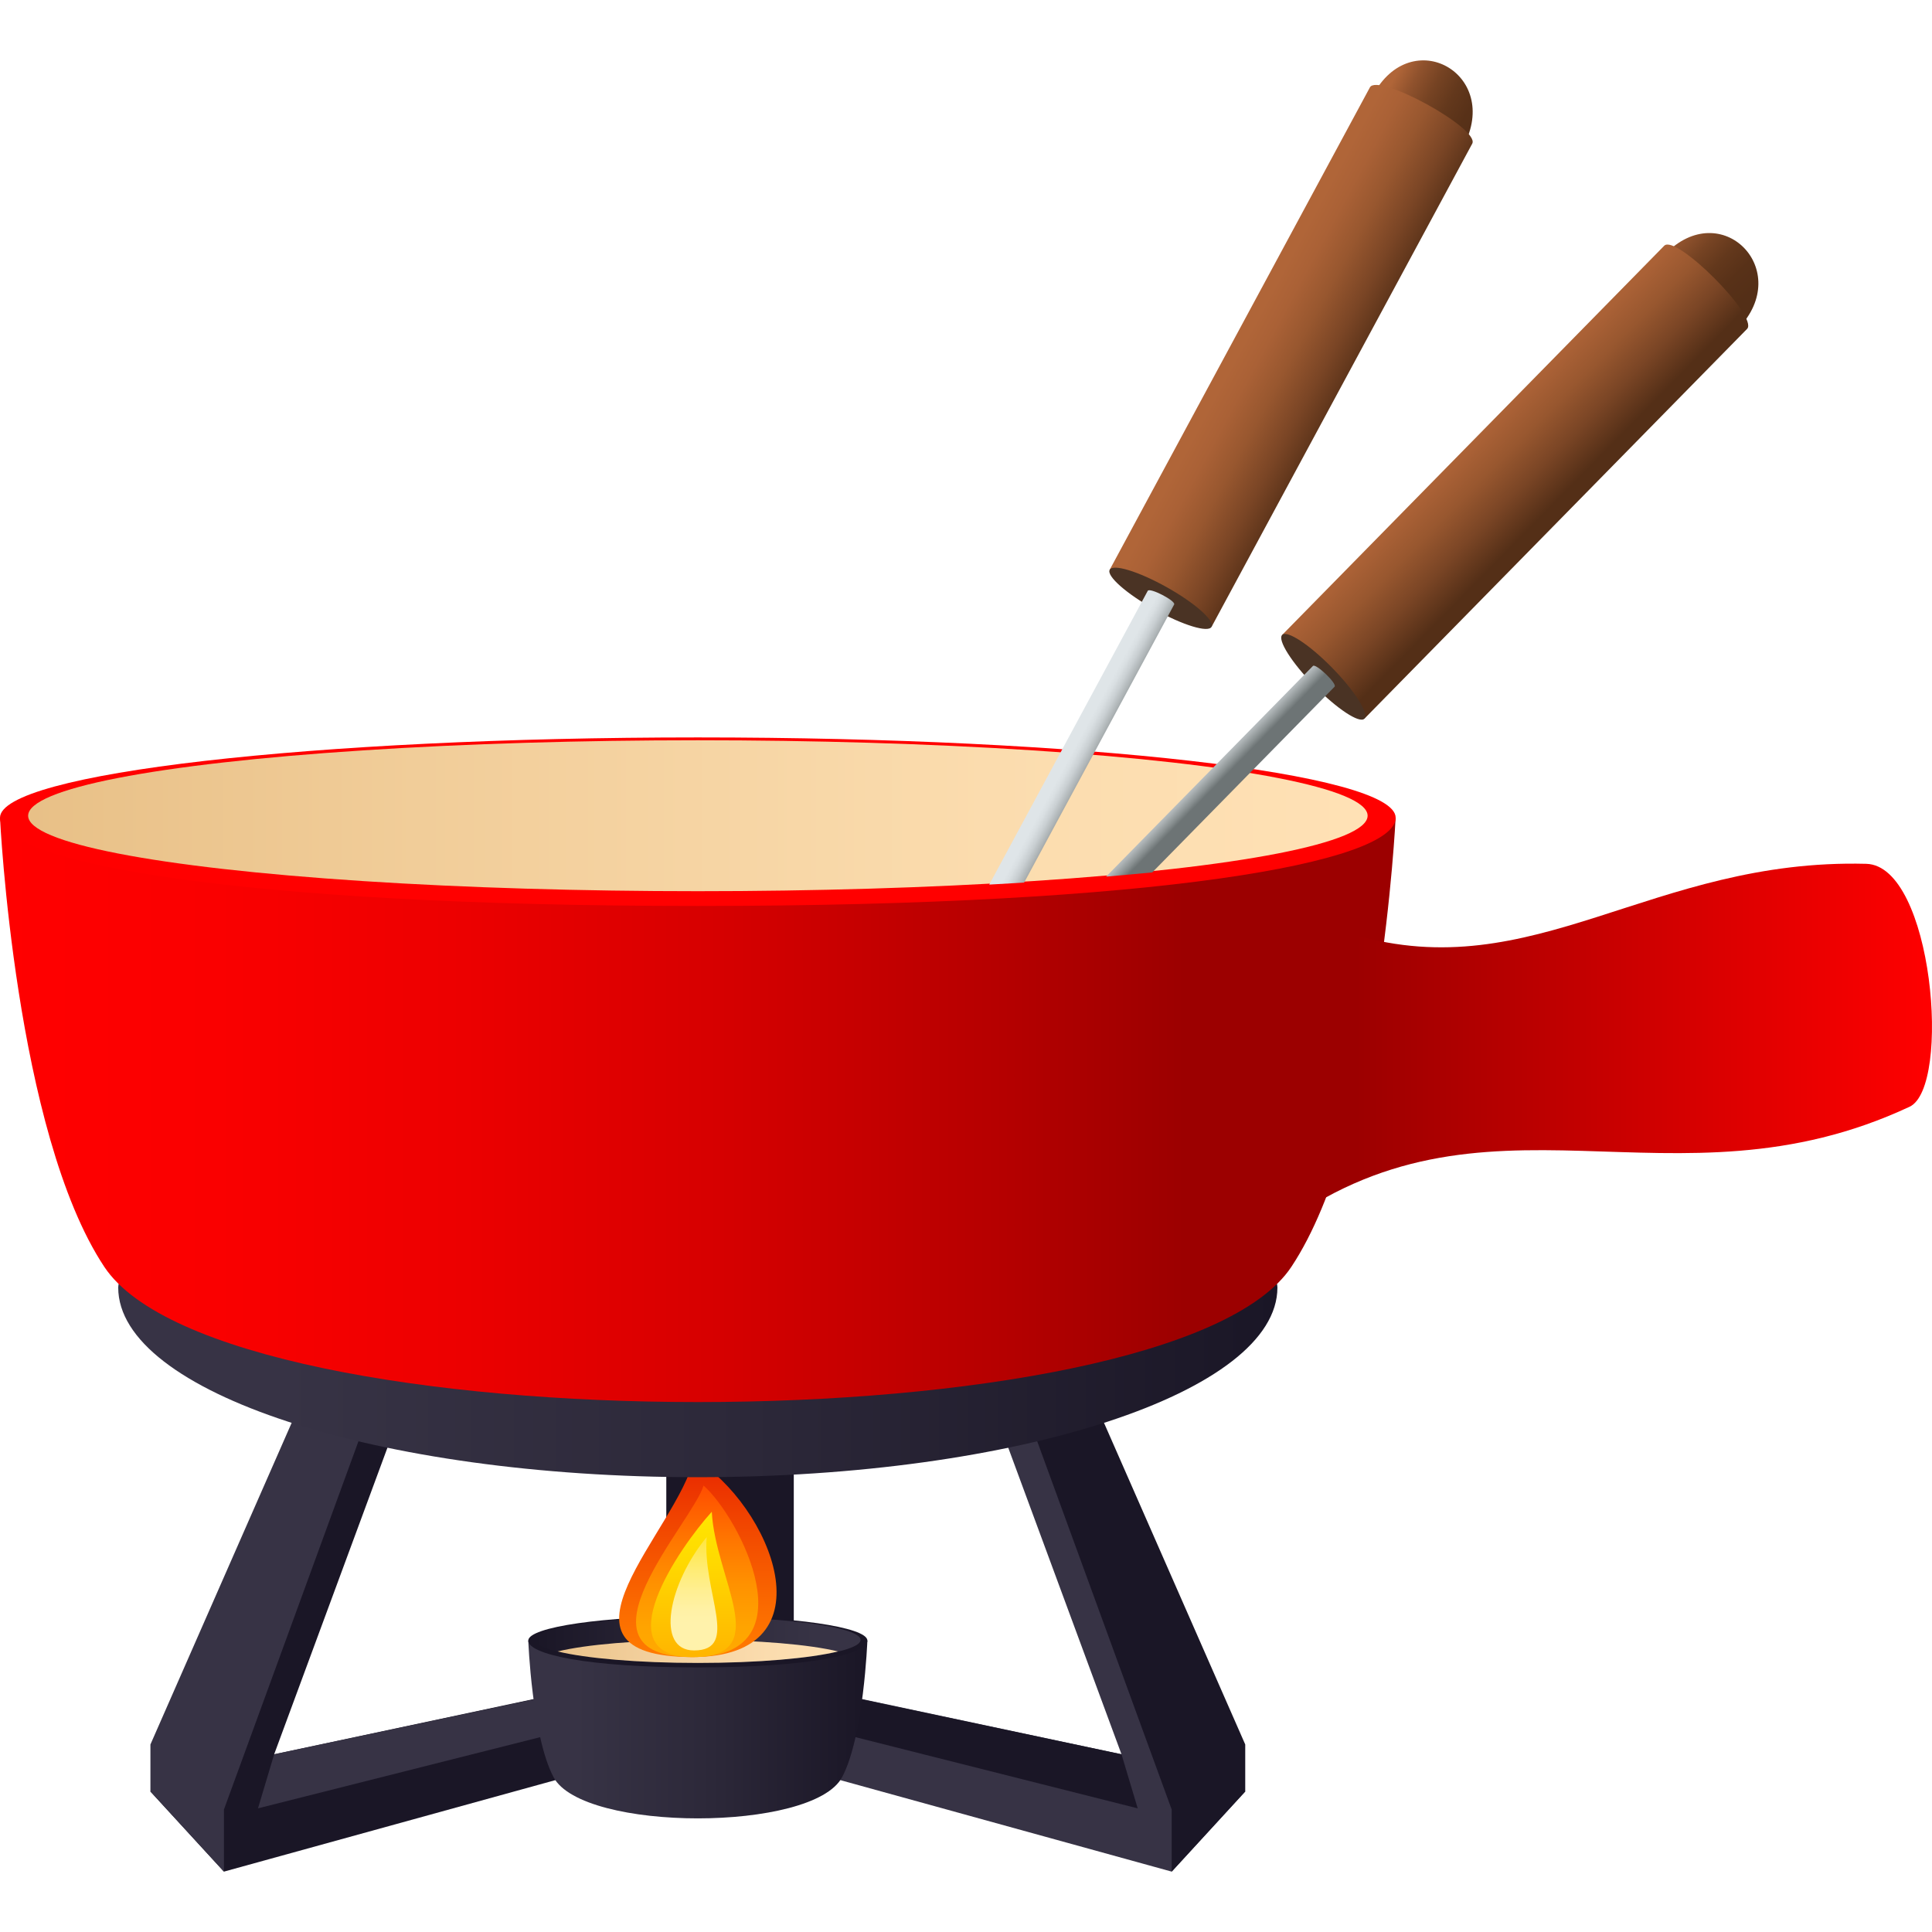 <?xml version="1.0" encoding="utf-8"?>
<!-- Generator: Adobe Illustrator 15.0.0, SVG Export Plug-In . SVG Version: 6.00 Build 0)  -->
<!DOCTYPE svg PUBLIC "-//W3C//DTD SVG 1.1//EN" "http://www.w3.org/Graphics/SVG/1.1/DTD/svg11.dtd">
<svg version="1.1" id="Layer_1" xmlns:x="http://ns.adobe.com/Extensibility/1.0/" xmlns:i="http://ns.adobe.com/AdobeIllustrator/10.0/" xmlns:graph="http://ns.adobe.com/Graphs/1.0/"
	 xmlns="http://www.w3.org/2000/svg" xmlns:xlink="http://www.w3.org/1999/xlink" xmlns:a="http://ns.adobe.com/AdobeSVGViewerExtensions/3.0/"
	 x="0px" y="0px" width="64px" height="64px" viewBox="0 0 64 64" enable-background="new 0 0 64 64" xml:space="preserve">
<rect x="22.072" y="46.444" fill="#1A1626" width="4.223" height="8.353"/>
<polygon fill="#1A1626" points="11.916,41.999 4.983,59.346 7.418,62 23.117,57.666 23.117,55.126 9.082,58.113 14.615,43.138 "/>
<polygon fill="#373345" points="7.418,59.944 13.698,42.752 11.916,41.999 4.983,57.788 4.983,59.346 7.418,62 "/>
<polygon fill="#373345" points="23.117,56.228 23.117,55.144 9.082,58.113 8.546,59.904 "/>
<polygon fill="#373345" points="34.317,41.999 41.25,59.346 38.814,62 23.117,57.666 23.117,55.126 37.151,58.113 31.619,43.138 "/>
<polygon fill="#1A1626" points="38.814,59.944 32.536,42.752 34.317,41.999 41.25,57.788 41.25,59.346 38.814,62 "/>
<polygon fill="#1A1626" points="23.117,56.228 23.117,55.144 37.151,58.113 37.688,59.904 "/>
<linearGradient id="SVGID_1_" gradientUnits="userSpaceOnUse" x1="17.5" y1="57.291" x2="28.733" y2="57.291">
	<stop  offset="0.139" style="stop-color:#373345"/>
	<stop  offset="0.543" style="stop-color:#2C2839"/>
	<stop  offset="1" style="stop-color:#1A1626"/>
	<a:midPointStop  offset="0.139" style="stop-color:#373345"/>
	<a:midPointStop  offset="0.576" style="stop-color:#373345"/>
	<a:midPointStop  offset="1" style="stop-color:#1A1626"/>
</linearGradient>
<path fill="url(#SVGID_1_)" d="M28.733,54.346H17.5c0,0,0.121,3.173,0.837,4.525c0.963,1.82,8.596,1.82,9.559,0
	C28.614,57.52,28.733,54.346,28.733,54.346z"/>
<path fill="#1A1626" d="M23.117,53.535c3.103,0,5.616,0.362,5.616,0.811s-1.904,0.889-5.616,0.889s-5.617-0.44-5.617-0.889
	S20.015,53.535,23.117,53.535z"/>
<linearGradient id="SVGID_2_" gradientUnits="userSpaceOnUse" x1="17.725" y1="54.326" x2="28.508" y2="54.326">
	<stop  offset="0" style="stop-color:#1A1626"/>
	<stop  offset="0.457" style="stop-color:#2C2839"/>
	<stop  offset="0.861" style="stop-color:#373345"/>
	<a:midPointStop  offset="0" style="stop-color:#1A1626"/>
	<a:midPointStop  offset="0.424" style="stop-color:#1A1626"/>
	<a:midPointStop  offset="0.861" style="stop-color:#373345"/>
</linearGradient>
<path fill="url(#SVGID_2_)" d="M28.508,54.324c0,0.421-2.415,0.763-5.392,0.763c-2.978,0-5.392-0.342-5.392-0.763
	c0-0.418,2.414-0.759,5.392-0.759C26.094,53.565,28.508,53.906,28.508,54.324z"/>
<linearGradient id="SVGID_3_" gradientUnits="userSpaceOnUse" x1="17.725" y1="54.707" x2="28.508" y2="54.707">
	<stop  offset="0" style="stop-color:#E8C087"/>
	<stop  offset="0.29" style="stop-color:#F1CD99"/>
	<stop  offset="0.716" style="stop-color:#FBDCAE"/>
	<stop  offset="1" style="stop-color:#FFE1B5"/>
	<a:midPointStop  offset="0" style="stop-color:#E8C087"/>
	<a:midPointStop  offset="0.382" style="stop-color:#E8C087"/>
	<a:midPointStop  offset="1" style="stop-color:#FFE1B5"/>
</linearGradient>
<path fill="url(#SVGID_3_)" d="M27.76,54.706c-0.933-0.227-2.653-0.38-4.644-0.38s-3.71,0.153-4.644,0.38
	c0.933,0.228,2.653,0.381,4.644,0.381S26.827,54.934,27.76,54.706z"/>
<linearGradient id="SVGID_4_" gradientUnits="userSpaceOnUse" x1="23.117" y1="54.892" x2="23.117" y2="48.31">
	<stop  offset="0" style="stop-color:#FF7B00"/>
	<stop  offset="0.242" style="stop-color:#FB6B00"/>
	<stop  offset="0.711" style="stop-color:#F04200"/>
	<stop  offset="1" style="stop-color:#E82500"/>
	<a:midPointStop  offset="0" style="stop-color:#FF7B00"/>
	<a:midPointStop  offset="0.558" style="stop-color:#FF7B00"/>
	<a:midPointStop  offset="1" style="stop-color:#E82500"/>
</linearGradient>
<path fill="url(#SVGID_4_)" d="M22.987,48.311c-0.521,2.354-5.276,6.581-0.043,6.581C27.622,54.892,25.526,49.837,22.987,48.311z"/>
<linearGradient id="SVGID_5_" gradientUnits="userSpaceOnUse" x1="23.094" y1="54.892" x2="23.094" y2="49.21">
	<stop  offset="0" style="stop-color:#FFAA00"/>
	<stop  offset="0.175" style="stop-color:#FFA400"/>
	<stop  offset="0.418" style="stop-color:#FF9200"/>
	<stop  offset="0.701" style="stop-color:#FF7400"/>
	<stop  offset="1" style="stop-color:#FF4D00"/>
	<a:midPointStop  offset="0" style="stop-color:#FFAA00"/>
	<a:midPointStop  offset="0.636" style="stop-color:#FFAA00"/>
	<a:midPointStop  offset="1" style="stop-color:#FF4D00"/>
</linearGradient>
<path fill="url(#SVGID_5_)" d="M23.306,49.21c-0.352,1.211-4.613,5.682-0.362,5.682C26.871,54.892,24.515,50.28,23.306,49.21z"/>
<linearGradient id="SVGID_6_" gradientUnits="userSpaceOnUse" x1="-309.207" y1="54.892" x2="-309.207" y2="50.078" gradientTransform="matrix(-1 0 0 1 -286.236 0)">
	<stop  offset="0" style="stop-color:#FFB500"/>
	<stop  offset="0.087" style="stop-color:#FFBA00"/>
	<stop  offset="0.674" style="stop-color:#FFDA00"/>
	<stop  offset="1" style="stop-color:#FFE600"/>
	<a:midPointStop  offset="0" style="stop-color:#FFB500"/>
	<a:midPointStop  offset="0.424" style="stop-color:#FFB500"/>
	<a:midPointStop  offset="1" style="stop-color:#FFE600"/>
</linearGradient>
<path fill="url(#SVGID_6_)" d="M22.944,54.892c-2.929,0-0.446-3.626,0.635-4.813C23.693,52.327,25.665,54.892,22.944,54.892z"/>
<linearGradient id="SVGID_7_" gradientUnits="userSpaceOnUse" x1="-309.224" y1="54.673" x2="-309.224" y2="50.916" gradientTransform="matrix(-1 0 0 1 -286.236 0)">
	<stop  offset="0.242" style="stop-color:#FFF2AB"/>
	<stop  offset="0.36" style="stop-color:#FFF1A5"/>
	<stop  offset="0.524" style="stop-color:#FFEF92"/>
	<stop  offset="0.715" style="stop-color:#FFEC74"/>
	<stop  offset="0.926" style="stop-color:#FFE74B"/>
	<stop  offset="1" style="stop-color:#FFE53B"/>
	<a:midPointStop  offset="0.242" style="stop-color:#FFF2AB"/>
	<a:midPointStop  offset="0.635" style="stop-color:#FFF2AB"/>
	<a:midPointStop  offset="1" style="stop-color:#FFE53B"/>
</linearGradient>
<path fill="url(#SVGID_7_)" d="M22.99,54.673c-1.292,0-0.846-2.218,0.421-3.757C23.26,52.739,24.533,54.673,22.99,54.673z"/>
<linearGradient id="SVGID_8_" gradientUnits="userSpaceOnUse" x1="3.917" y1="44.49" x2="42.316" y2="44.49">
	<stop  offset="0.139" style="stop-color:#373345"/>
	<stop  offset="0.543" style="stop-color:#2C2839"/>
	<stop  offset="1" style="stop-color:#1A1626"/>
	<a:midPointStop  offset="0.139" style="stop-color:#373345"/>
	<a:midPointStop  offset="0.576" style="stop-color:#373345"/>
	<a:midPointStop  offset="1" style="stop-color:#1A1626"/>
</linearGradient>
<path fill="url(#SVGID_8_)" d="M42.316,42.65c0,3.473-8.596,6.284-19.2,6.284s-19.2-2.812-19.2-6.284S42.316,39.178,42.316,42.65z"
	/>
<linearGradient id="SVGID_9_" gradientUnits="userSpaceOnUse" x1="0" y1="36.767" x2="46.232" y2="36.767">
	<stop  offset="0" style="stop-color:#FF0000"/>
	<stop  offset="0.155" style="stop-color:#FA0000"/>
	<stop  offset="0.333" style="stop-color:#EC0000"/>
	<stop  offset="0.523" style="stop-color:#D50000"/>
	<stop  offset="0.719" style="stop-color:#B50000"/>
	<stop  offset="0.849" style="stop-color:#9C0000"/>
	<a:midPointStop  offset="0" style="stop-color:#FF0000"/>
	<a:midPointStop  offset="0.679" style="stop-color:#FF0000"/>
	<a:midPointStop  offset="0.849" style="stop-color:#9C0000"/>
</linearGradient>
<path fill="url(#SVGID_9_)" d="M46.232,27.088H0c0,0,0.5,10.424,3.454,14.876c3.958,5.975,35.366,5.975,39.325,0
	C45.734,37.516,46.232,27.088,46.232,27.088z"/>
<linearGradient id="SVGID_10_" gradientUnits="userSpaceOnUse" x1="42.273" y1="34.672" x2="64" y2="34.672">
	<stop  offset="0.121" style="stop-color:#9C0000"/>
	<stop  offset="1" style="stop-color:#FF0000"/>
	<a:midPointStop  offset="0.121" style="stop-color:#9C0000"/>
	<a:midPointStop  offset="0.503" style="stop-color:#9C0000"/>
	<a:midPointStop  offset="1" style="stop-color:#FF0000"/>
</linearGradient>
<path fill="url(#SVGID_10_)" d="M61.822,28.615c-7.115-0.184-11.001,4.096-16.982,2.344c0,0-0.654,4.979-2.567,9.775
	c6.935-5.222,13.094-0.381,20.985-4.072C64.648,36.011,64.037,28.674,61.822,28.615z"/>
<path fill="#FF0000" d="M23.117,24.428c12.768,0,23.116,1.19,23.116,2.66c0,1.473-7.837,2.923-23.116,2.923
	C7.837,30.011,0,28.561,0,27.088C0,25.618,10.349,24.428,23.117,24.428z"/>
<linearGradient id="SVGID_11_" gradientUnits="userSpaceOnUse" x1="0.932" y1="27.023" x2="45.304" y2="27.023">
	<stop  offset="0" style="stop-color:#E8C087"/>
	<stop  offset="0.29" style="stop-color:#F1CD99"/>
	<stop  offset="0.716" style="stop-color:#FBDCAE"/>
	<stop  offset="1" style="stop-color:#FFE1B5"/>
	<a:midPointStop  offset="0" style="stop-color:#E8C087"/>
	<a:midPointStop  offset="0.382" style="stop-color:#E8C087"/>
	<a:midPointStop  offset="1" style="stop-color:#FFE1B5"/>
</linearGradient>
<ellipse fill="url(#SVGID_11_)" cx="23.118" cy="27.022" rx="22.186" ry="2.5"/>
<linearGradient id="SVGID_12_" gradientUnits="userSpaceOnUse" x1="199.615" y1="-1029.997" x2="203.071" y2="-1029.997" gradientTransform="matrix(0.713 0.701 -0.701 0.713 -808.875 601.804)">
	<stop  offset="0" style="stop-color:#B06538"/>
	<stop  offset="0.181" style="stop-color:#90522D"/>
	<stop  offset="0.376" style="stop-color:#764323"/>
	<stop  offset="0.575" style="stop-color:#63381C"/>
	<stop  offset="0.78" style="stop-color:#583118"/>
	<stop  offset="1" style="stop-color:#542F17"/>
	<a:midPointStop  offset="0" style="stop-color:#B06538"/>
	<a:midPointStop  offset="0.279" style="stop-color:#B06538"/>
	<a:midPointStop  offset="1" style="stop-color:#542F17"/>
</linearGradient>
<path fill="url(#SVGID_12_)" d="M57.574,10.891c1.871-1.938-0.548-4.403-2.421-2.466L57.574,10.891z"/>
<linearGradient id="SVGID_13_" gradientUnits="userSpaceOnUse" x1="199.399" y1="-1020.35" x2="203.31" y2="-1020.35" gradientTransform="matrix(0.713 0.701 -0.701 0.713 -808.875 601.804)">
	<stop  offset="0" style="stop-color:#B06538"/>
	<stop  offset="0.176" style="stop-color:#AA6136"/>
	<stop  offset="0.421" style="stop-color:#98572F"/>
	<stop  offset="0.706" style="stop-color:#7A4525"/>
	<stop  offset="1" style="stop-color:#542F17"/>
	<a:midPointStop  offset="0" style="stop-color:#B06538"/>
	<a:midPointStop  offset="0.636" style="stop-color:#B06538"/>
	<a:midPointStop  offset="1" style="stop-color:#542F17"/>
</linearGradient>
<path fill="url(#SVGID_13_)" d="M57.875,10.895c0.387-0.401-2.357-3.154-2.746-2.754L42.473,21.033l2.725,2.774L57.875,10.895z"/>
<path fill="#4A3324" d="M45.197,23.808c-0.162,0.165-0.902-0.322-1.656-1.088c-0.752-0.767-1.229-1.522-1.068-1.687
	c0.163-0.165,0.904,0.321,1.656,1.088C44.881,22.889,45.359,23.644,45.197,23.808z"/>
<linearGradient id="SVGID_14_" gradientUnits="userSpaceOnUse" x1="200.87" y1="-1006.295" x2="201.873" y2="-1006.295" gradientTransform="matrix(0.713 0.701 -0.701 0.713 -808.875 601.804)">
	<stop  offset="0" style="stop-color:#DFE5E8"/>
	<stop  offset="0.155" style="stop-color:#D9DFE2"/>
	<stop  offset="0.36" style="stop-color:#C9CFD2"/>
	<stop  offset="0.592" style="stop-color:#AEB4B6"/>
	<stop  offset="0.843" style="stop-color:#888F90"/>
	<stop  offset="1" style="stop-color:#6D7475"/>
	<a:midPointStop  offset="0" style="stop-color:#DFE5E8"/>
	<a:midPointStop  offset="0.648" style="stop-color:#DFE5E8"/>
	<a:midPointStop  offset="1" style="stop-color:#6D7475"/>
</linearGradient>
<path fill="url(#SVGID_14_)" d="M44.21,22.748c0.094-0.098-0.623-0.783-0.717-0.687l-6.853,6.979L38.17,28.9L44.21,22.748z"/>
<linearGradient id="SVGID_15_" gradientUnits="userSpaceOnUse" x1="289.751" y1="-760.866" x2="293.19" y2="-760.866" gradientTransform="matrix(0.88 0.475 -0.475 0.88 -570.204 534.5)">
	<stop  offset="0" style="stop-color:#B06538"/>
	<stop  offset="0.181" style="stop-color:#90522D"/>
	<stop  offset="0.376" style="stop-color:#764323"/>
	<stop  offset="0.575" style="stop-color:#63381C"/>
	<stop  offset="0.78" style="stop-color:#583118"/>
	<stop  offset="1" style="stop-color:#542F17"/>
	<a:midPointStop  offset="0" style="stop-color:#B06538"/>
	<a:midPointStop  offset="0.279" style="stop-color:#B06538"/>
	<a:midPointStop  offset="1" style="stop-color:#542F17"/>
</linearGradient>
<path fill="url(#SVGID_15_)" d="M48.479,4.84c1.266-2.395-1.732-4.071-3-1.68L48.479,4.84z"/>
<linearGradient id="SVGID_16_" gradientUnits="userSpaceOnUse" x1="289.534" y1="-751.17" x2="293.405" y2="-751.17" gradientTransform="matrix(0.88 0.475 -0.475 0.88 -570.204 534.5)">
	<stop  offset="0" style="stop-color:#B06538"/>
	<stop  offset="0.176" style="stop-color:#AA6136"/>
	<stop  offset="0.421" style="stop-color:#98572F"/>
	<stop  offset="0.706" style="stop-color:#7A4525"/>
	<stop  offset="1" style="stop-color:#542F17"/>
	<a:midPointStop  offset="0" style="stop-color:#B06538"/>
	<a:midPointStop  offset="0.636" style="stop-color:#B06538"/>
	<a:midPointStop  offset="1" style="stop-color:#542F17"/>
</linearGradient>
<path fill="url(#SVGID_16_)" d="M48.77,4.758c0.262-0.494-3.129-2.356-3.391-1.862L36.76,18.874l3.375,1.89L48.77,4.758z"/>
<path fill="#4A3324" d="M40.135,20.764c-0.109,0.205-0.955-0.053-1.887-0.575c-0.934-0.521-1.599-1.11-1.488-1.314
	s0.954,0.053,1.887,0.575C39.578,19.971,40.245,20.561,40.135,20.764z"/>
<linearGradient id="SVGID_17_" gradientUnits="userSpaceOnUse" x1="290.973" y1="-736.432" x2="291.961" y2="-736.432" gradientTransform="matrix(0.88 0.475 -0.475 0.88 -570.204 534.5)">
	<stop  offset="0" style="stop-color:#DFE5E8"/>
	<stop  offset="0.155" style="stop-color:#D9DFE2"/>
	<stop  offset="0.36" style="stop-color:#C9CFD2"/>
	<stop  offset="0.592" style="stop-color:#AEB4B6"/>
	<stop  offset="0.843" style="stop-color:#888F90"/>
	<stop  offset="1" style="stop-color:#6D7475"/>
	<a:midPointStop  offset="0" style="stop-color:#DFE5E8"/>
	<a:midPointStop  offset="0.648" style="stop-color:#DFE5E8"/>
	<a:midPointStop  offset="1" style="stop-color:#6D7475"/>
</linearGradient>
<path fill="url(#SVGID_17_)" d="M38.896,20.025c0.063-0.119-0.813-0.574-0.876-0.452l-5.25,9.73l1.156-0.066L38.896,20.025z"/>
</svg>
